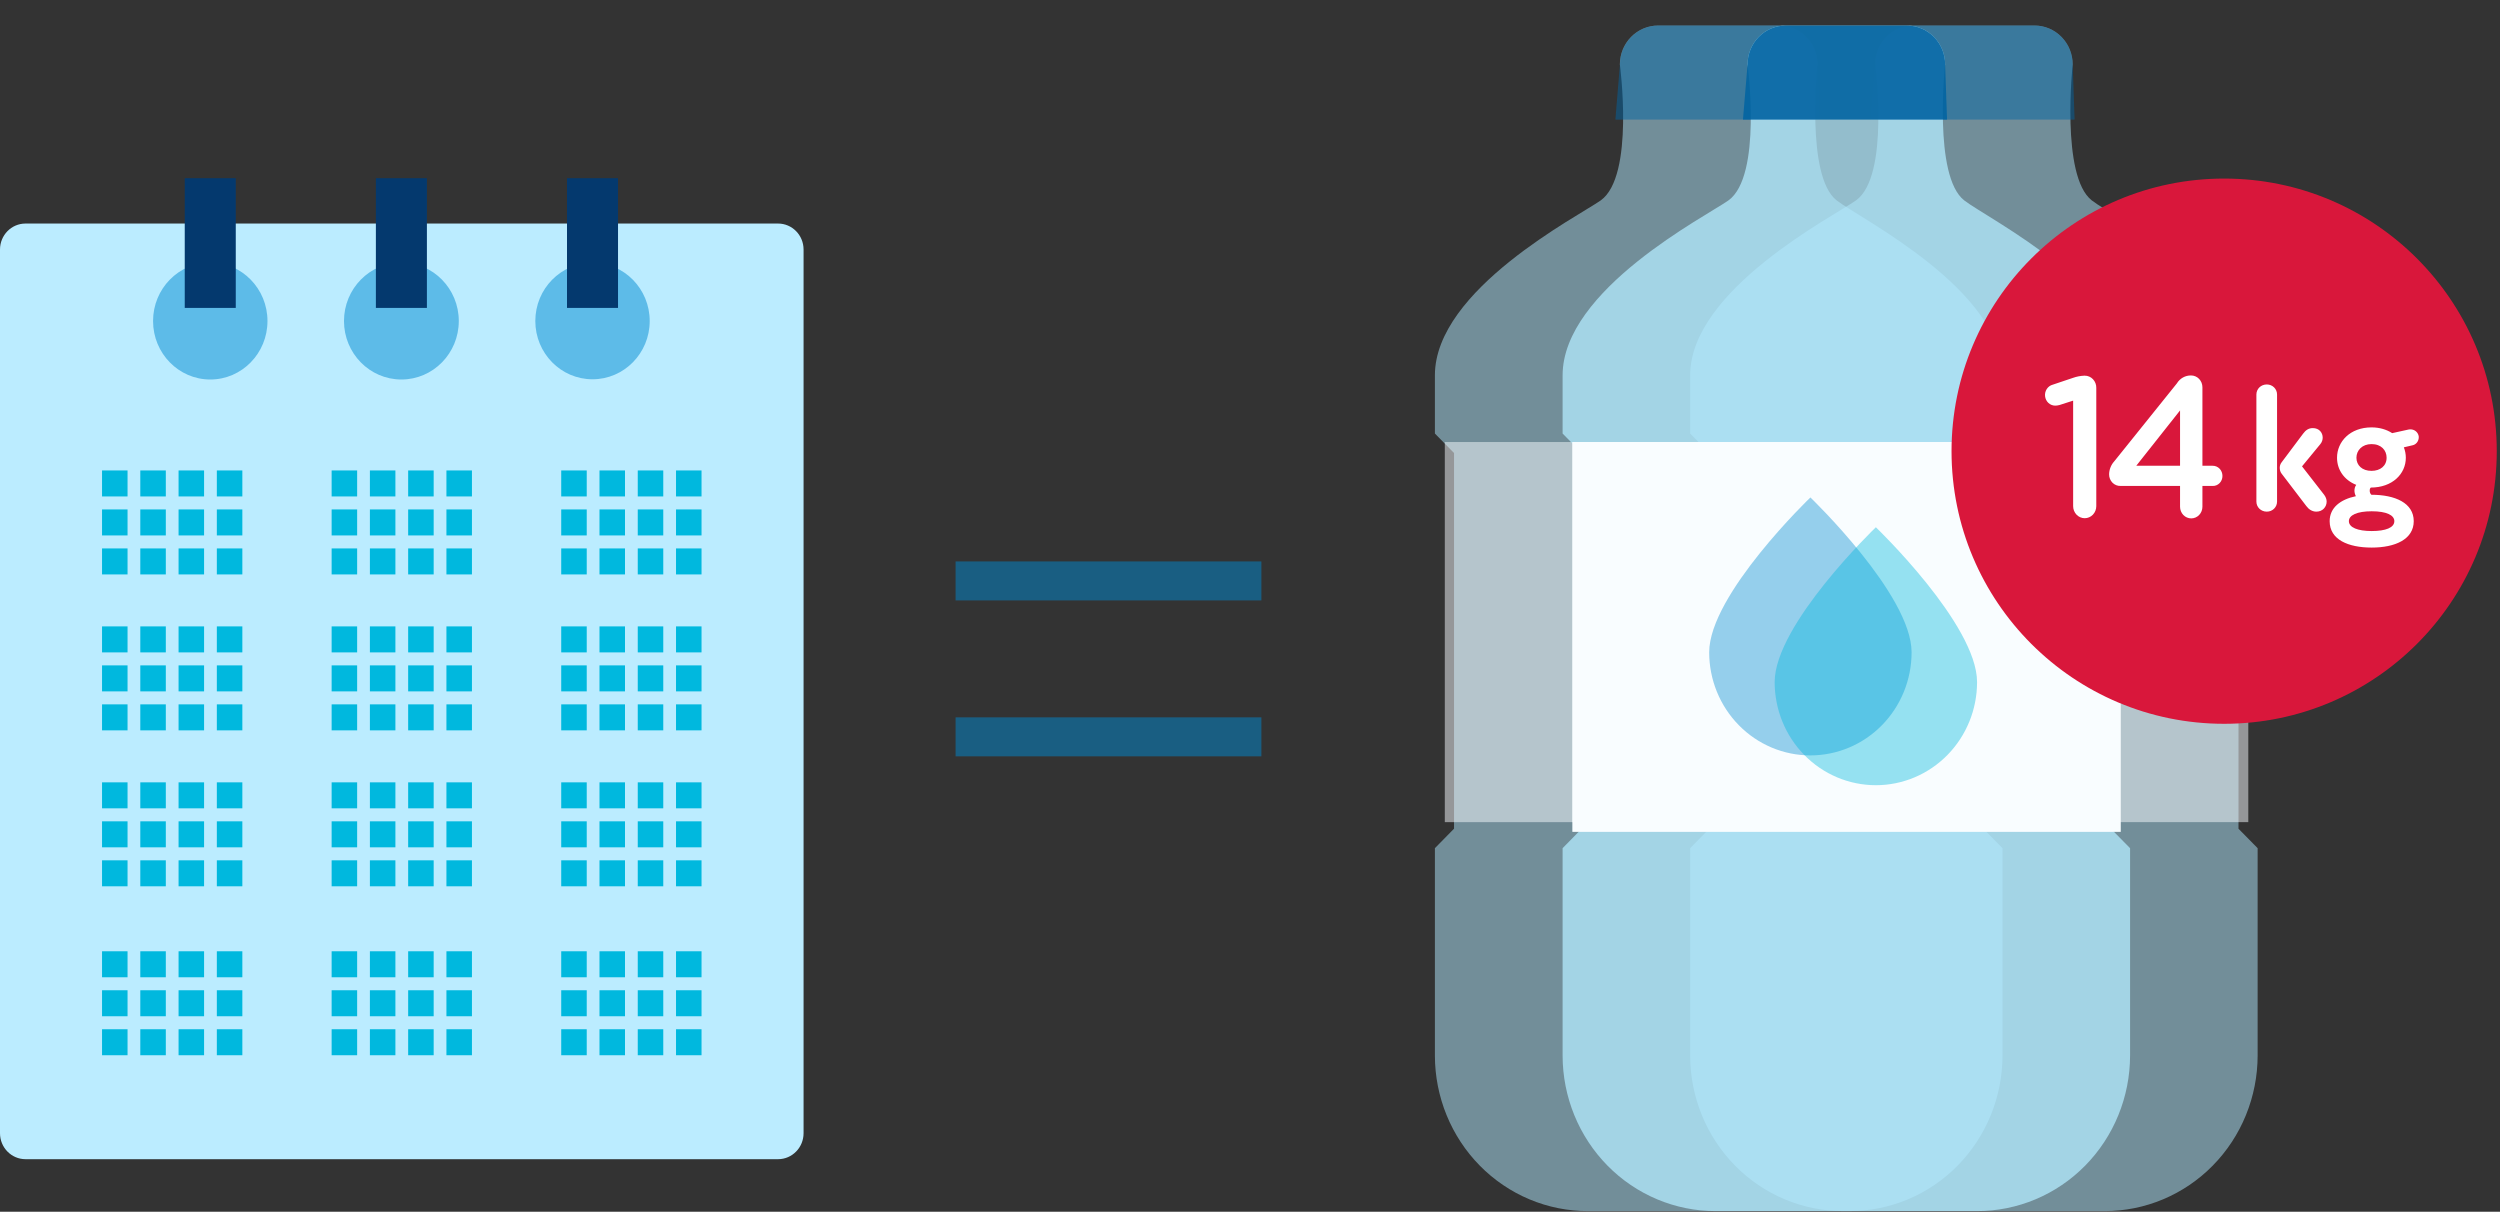 <svg width="196" height="95" viewBox="0 0 196 95" fill="none" xmlns="http://www.w3.org/2000/svg">
<rect x="0" y="0" width="196" height="95" fill="#333333" stroke="none"/>
<path opacity="0.5" fill-rule="evenodd" clip-rule="evenodd" d="M156.996 66.497V82.76C156.994 84.363 156.682 85.95 156.078 87.43C155.473 88.911 154.589 90.255 153.475 91.387C152.36 92.519 151.038 93.416 149.583 94.027C148.128 94.638 146.57 94.952 144.996 94.949H124.496C122.922 94.952 121.364 94.639 119.909 94.028C118.454 93.416 117.132 92.519 116.017 91.387C114.903 90.255 114.019 88.911 113.414 87.431C112.81 85.95 112.498 84.363 112.496 82.76V66.497L113.996 64.969V35.517L112.496 33.989V29.427C112.496 22.695 123.802 16.92 125.496 15.713C128.175 13.802 126.996 5.048 126.996 5.048C126.998 4.239 127.315 3.464 127.878 2.892C128.44 2.321 129.202 2 129.996 2H139.496C139.89 1.999 140.279 2.077 140.643 2.23C141.007 2.383 141.338 2.607 141.616 2.891C141.895 3.174 142.116 3.51 142.267 3.88C142.418 4.25 142.496 4.647 142.496 5.048C142.496 5.048 141.546 13.815 143.996 15.713C145.876 17.17 156.996 22.695 156.996 29.427V33.989L155.496 35.517V64.973L156.996 66.497Z" fill="#B2EAFF"/>
<path opacity="0.5" fill-rule="evenodd" clip-rule="evenodd" d="M126.648 9.375L127.004 5.052C127.007 4.243 127.324 3.468 127.886 2.896C128.448 2.325 129.21 2.004 130.004 2.004H139.504C139.898 2.003 140.288 2.081 140.652 2.234C141.015 2.387 141.346 2.611 141.625 2.894C141.903 3.177 142.124 3.514 142.275 3.884C142.426 4.254 142.504 4.651 142.504 5.052L142.648 9.375H126.648Z" fill="#0364A2"/>
<path opacity="0.5" fill-rule="evenodd" clip-rule="evenodd" d="M113.273 34.656H154.778V64.456H113.273V34.656Z" fill="#F9FDFF"/>
<path opacity="0.5" fill-rule="evenodd" clip-rule="evenodd" d="M176.998 66.497V82.76C176.996 84.363 176.684 85.95 176.079 87.43C175.475 88.911 174.591 90.255 173.476 91.387C172.362 92.519 171.04 93.416 169.585 94.027C168.13 94.638 166.571 94.952 164.998 94.949H144.508C142.934 94.952 141.376 94.638 139.921 94.027C138.466 93.416 137.144 92.519 136.029 91.387C134.915 90.255 134.031 88.911 133.426 87.43C132.822 85.95 132.51 84.363 132.508 82.76V66.497L134.008 64.969V35.517L132.508 33.989V29.427C132.508 22.695 143.818 16.92 145.508 15.713C148.178 13.802 147.008 5.048 147.008 5.048C147.008 4.24 147.323 3.465 147.883 2.894C148.444 2.322 149.205 2.001 149.998 2H159.498C159.891 1.999 160.281 2.077 160.645 2.23C161.009 2.383 161.339 2.607 161.618 2.891C161.897 3.174 162.118 3.51 162.269 3.88C162.42 4.25 162.498 4.647 162.498 5.048C162.498 5.048 161.548 13.815 163.998 15.713C165.878 17.17 176.998 22.695 176.998 29.427V33.989L175.498 35.517V64.973L176.998 66.497Z" fill="#B2EAFF"/>
<path opacity="0.5" fill-rule="evenodd" clip-rule="evenodd" d="M146.648 9.375L147.008 5.052C147.008 4.244 147.323 3.469 147.884 2.897C148.445 2.326 149.205 2.004 149.998 2.004H159.498C159.892 2.003 160.282 2.081 160.646 2.234C161.009 2.387 161.34 2.611 161.619 2.894C161.897 3.177 162.118 3.514 162.269 3.884C162.42 4.254 162.498 4.651 162.498 5.052L162.648 9.375H146.648Z" fill="#0364A2"/>
<path opacity="0.5" d="M176.266 34.655H133.266V64.455H176.266V34.655Z" fill="#F9FDFF"/>
<path opacity="0.75" fill-rule="evenodd" clip-rule="evenodd" d="M166.998 66.497V82.76C166.996 84.363 166.684 85.95 166.079 87.43C165.475 88.911 164.591 90.255 163.476 91.387C162.362 92.519 161.04 93.416 159.585 94.027C158.13 94.638 156.571 94.952 154.998 94.949H134.508C132.934 94.952 131.376 94.638 129.921 94.027C128.466 93.416 127.144 92.519 126.029 91.387C124.915 90.255 124.031 88.911 123.426 87.43C122.822 85.95 122.51 84.363 122.508 82.76V66.497L124.008 64.969V35.517L122.508 33.989V29.427C122.508 22.695 133.818 16.92 135.508 15.713C138.178 13.802 137.008 5.048 137.008 5.048C137.008 4.24 137.323 3.465 137.883 2.894C138.444 2.322 139.205 2.001 139.998 2H149.498C149.891 1.999 150.281 2.077 150.645 2.23C151.009 2.383 151.339 2.607 151.618 2.891C151.897 3.174 152.118 3.51 152.269 3.88C152.42 4.25 152.498 4.647 152.498 5.048C152.498 5.048 151.548 13.815 153.998 15.713C155.878 17.17 166.998 22.695 166.998 29.427V33.989L165.498 35.517V64.973L166.998 66.497Z" fill="#B2EAFF"/>
<path opacity="0.9" fill-rule="evenodd" clip-rule="evenodd" d="M136.648 9.375L137.008 5.052C137.008 4.244 137.323 3.469 137.884 2.897C138.445 2.326 139.205 2.004 139.998 2.004H149.498C149.892 2.003 150.282 2.081 150.646 2.234C151.009 2.387 151.34 2.611 151.619 2.894C151.897 3.177 152.118 3.514 152.269 3.884C152.42 4.254 152.498 4.651 152.498 5.052L152.648 9.375H136.648Z" fill="#0364A2"/>
<path opacity="0.5" d="M164.768 34.655H123.273V64.455H164.768V34.655Z" fill="#F9FDFF"/>
<path opacity="0.5" fill-rule="evenodd" clip-rule="evenodd" d="M74.918 47.072V44.016H98.893V47.072H74.918Z" fill="#008AD3"/>
<path opacity="0.5" fill-rule="evenodd" clip-rule="evenodd" d="M74.918 59.296V56.241H98.893V59.296H74.918Z" fill="#008AD3"/>
<path d="M166.268 34.655H123.273V65.218H166.268V34.655Z" fill="#F9FDFF"/>
<path opacity="0.4" fill-rule="evenodd" clip-rule="evenodd" d="M141.935 39C141.935 39 149.869 46.617 149.869 51.14C149.869 53.284 149.033 55.34 147.545 56.856C146.057 58.372 144.039 59.224 141.935 59.224C139.83 59.224 137.812 58.372 136.324 56.856C134.836 55.34 134 53.284 134 51.14C134.001 46.617 141.935 39 141.935 39Z" fill="#0089CF"/>
<path opacity="0.4" fill-rule="evenodd" clip-rule="evenodd" d="M147.068 41.336C147.068 41.336 155.002 48.953 155.002 53.476C155.002 55.62 154.166 57.676 152.678 59.192C151.19 60.708 149.172 61.56 147.068 61.56C144.963 61.56 142.945 60.708 141.457 59.192C139.969 57.676 139.133 55.62 139.133 53.476C139.134 48.953 147.068 41.336 147.068 41.336Z" fill="#00B7DC"/>
<path d="M61 17.526H2C0.895 17.526 0 18.439 0 19.564V88.843C0 89.968 0.895 90.88 2 90.88H61C62.105 90.88 63 89.968 63 88.843V19.564C63 18.439 62.105 17.526 61 17.526Z" fill="#BBECFF"/>
<path opacity="0.5" d="M16.485 29.753C18.962 29.753 20.97 27.7 20.97 25.168C20.97 22.636 18.962 20.583 16.485 20.583C14.008 20.583 12 22.636 12 25.168C12 27.7 14.008 29.753 16.485 29.753Z" fill="#008AD3"/>
<path opacity="0.5" d="M46.453 29.736C48.929 29.736 50.937 27.691 50.937 25.168C50.937 22.645 48.929 20.6 46.453 20.6C43.976 20.6 41.969 22.645 41.969 25.168C41.969 27.691 43.976 29.736 46.453 29.736Z" fill="#008AD3"/>
<path fill-rule="evenodd" clip-rule="evenodd" d="M14.984 14.471H17.984V23.64H14.984V14.471Z" fill="#04396E" stroke="#04396E"/>
<path fill-rule="evenodd" clip-rule="evenodd" d="M44.953 14.471H47.953V23.64H44.953V14.471Z" fill="#04396E" stroke="#04396E"/>
<path opacity="0.5" d="M31.469 29.753C33.954 29.753 35.969 27.7 35.969 25.168C35.969 22.636 33.954 20.583 31.469 20.583C28.983 20.583 26.969 22.636 26.969 25.168C26.969 27.7 28.983 29.753 31.469 29.753Z" fill="#008AD3"/>
<path fill-rule="evenodd" clip-rule="evenodd" d="M29.969 14.471H32.969V23.64H29.969V14.471Z" fill="#04396E" stroke="#04396E"/>
<path fill-rule="evenodd" clip-rule="evenodd" d="M8 36.883H10V38.921H8V36.883ZM11 36.883H13V38.921H11V36.883ZM14 36.883H16V38.921H14V36.883ZM17 36.883H19V38.921H17V36.883ZM8 39.94H10V41.978H8V39.94ZM11 39.94H13V41.978H11V39.94ZM14 39.94H16V41.978H14V39.94ZM17 39.94H19V41.978H17V39.94ZM8 42.997H10V45.035H8V42.997ZM11 42.997H13V45.035H11V42.997ZM14 42.997H16V45.035H14V42.997ZM17 42.997H19V45.035H17V42.997Z" fill="#00B8DE"/>
<path fill-rule="evenodd" clip-rule="evenodd" d="M26 36.883H28V38.921H26V36.883ZM29 36.883H31V38.921H29V36.883ZM32 36.883H34V38.921H32V36.883ZM35 36.883H37V38.921H35V36.883ZM26 39.94H28V41.978H26V39.94ZM29 39.94H31V41.978H29V39.94ZM32 39.94H34V41.978H32V39.94ZM35 39.94H37V41.978H35V39.94ZM26 42.997H28V45.035H26V42.997ZM29 42.997H31V45.035H29V42.997ZM32 42.997H34V45.035H32V42.997ZM35 42.997H37V45.035H35V42.997Z" fill="#00B8DE"/>
<path fill-rule="evenodd" clip-rule="evenodd" d="M44 36.883H46V38.921H44V36.883ZM47 36.883H49V38.921H47V36.883ZM50 36.883H52V38.921H50V36.883ZM53 36.883H55V38.921H53V36.883ZM44 39.94H46V41.978H44V39.94ZM47 39.94H49V41.978H47V39.94ZM50 39.94H52V41.978H50V39.94ZM53 39.94H55V41.978H53V39.94ZM44 42.997H46V45.035H44V42.997ZM47 42.997H49V45.035H47V42.997ZM50 42.997H52V45.035H50V42.997ZM53 42.997H55V45.035H53V42.997Z" fill="#00B8DE"/>
<path fill-rule="evenodd" clip-rule="evenodd" d="M8 49.109H10V51.147H8V49.109ZM11 49.109H13V51.147H11V49.109ZM14 49.109H16V51.147H14V49.109ZM17 49.109H19V51.147H17V49.109ZM8 52.166H10V54.204H8V52.166ZM11 52.166H13V54.204H11V52.166ZM14 52.166H16V54.204H14V52.166ZM17 52.166H19V54.204H17V52.166ZM8 55.222H10V57.26H8V55.222ZM11 55.222H13V57.26H11V55.222ZM14 55.222H16V57.26H14V55.222ZM17 55.222H19V57.26H17V55.222Z" fill="#00B8DE"/>
<path fill-rule="evenodd" clip-rule="evenodd" d="M26 49.109H28V51.147H26V49.109ZM29 49.109H31V51.147H29V49.109ZM32 49.109H34V51.147H32V49.109ZM35 49.109H37V51.147H35V49.109ZM26 52.166H28V54.204H26V52.166ZM29 52.166H31V54.204H29V52.166ZM32 52.166H34V54.204H32V52.166ZM35 52.166H37V54.204H35V52.166ZM26 55.222H28V57.26H26V55.222ZM29 55.222H31V57.26H29V55.222ZM32 55.222H34V57.26H32V55.222ZM35 55.222H37V57.26H35V55.222Z" fill="#00B8DE"/>
<path fill-rule="evenodd" clip-rule="evenodd" d="M44 49.109H46V51.147H44V49.109ZM47 49.109H49V51.147H47V49.109ZM50 49.109H52V51.147H50V49.109ZM53 49.109H55V51.147H53V49.109ZM44 52.166H46V54.204H44V52.166ZM47 52.166H49V54.204H47V52.166ZM50 52.166H52V54.204H50V52.166ZM53 52.166H55V54.204H53V52.166ZM44 55.222H46V57.26H44V55.222ZM47 55.222H49V57.26H47V55.222ZM50 55.222H52V57.26H50V55.222ZM53 55.222H55V57.26H53V55.222Z" fill="#00B8DE"/>
<path fill-rule="evenodd" clip-rule="evenodd" d="M8 61.336H10V63.373H8V61.336ZM11 61.336H13V63.373H11V61.336ZM14 61.336H16V63.373H14V61.336ZM17 61.336H19V63.373H17V61.336ZM8 64.392H10V66.43H8V64.392ZM11 64.392H13V66.43H11V64.392ZM14 64.392H16V66.43H14V64.392ZM17 64.392H19V66.43H17V64.392ZM8 67.449H10V69.486H8V67.449ZM11 67.449H13V69.486H11V67.449ZM14 67.449H16V69.486H14V67.449ZM17 67.449H19V69.486H17V67.449Z" fill="#00B8DE"/>
<path fill-rule="evenodd" clip-rule="evenodd" d="M26 61.336H28V63.373H26V61.336ZM29 61.336H31V63.373H29V61.336ZM32 61.336H34V63.373H32V61.336ZM35 61.336H37V63.373H35V61.336ZM26 64.392H28V66.43H26V64.392ZM29 64.392H31V66.43H29V64.392ZM32 64.392H34V66.43H32V64.392ZM35 64.392H37V66.43H35V64.392ZM26 67.449H28V69.486H26V67.449ZM29 67.449H31V69.486H29V67.449ZM32 67.449H34V69.486H32V67.449ZM35 67.449H37V69.486H35V67.449Z" fill="#00B8DE"/>
<path fill-rule="evenodd" clip-rule="evenodd" d="M44 61.336H46V63.373H44V61.336ZM47 61.336H49V63.373H47V61.336ZM50 61.336H52V63.373H50V61.336ZM53 61.336H55V63.373H53V61.336ZM44 64.392H46V66.43H44V64.392ZM47 64.392H49V66.43H47V64.392ZM50 64.392H52V66.43H50V64.392ZM53 64.392H55V66.43H53V64.392ZM44 67.449H46V69.486H44V67.449ZM47 67.449H49V69.486H47V67.449ZM50 67.449H52V69.486H50V67.449ZM53 67.449H55V69.486H53V67.449Z" fill="#00B8DE"/>
<path fill-rule="evenodd" clip-rule="evenodd" d="M8 74.58H10V76.618H8V74.58ZM11 74.58H13V76.618H11V74.58ZM14 74.58H16V76.618H14V74.58ZM17 74.58H19V76.618H17V74.58ZM8 77.636H10V79.674H8V77.636ZM11 77.636H13V79.674H11V77.636ZM14 77.636H16V79.674H14V77.636ZM17 77.636H19V79.674H17V77.636ZM8 80.693H10V82.731H8V80.693ZM11 80.693H13V82.731H11V80.693ZM14 80.693H16V82.731H14V80.693ZM17 80.693H19V82.731H17V80.693Z" fill="#00B8DE"/>
<path fill-rule="evenodd" clip-rule="evenodd" d="M26 74.58H28V76.618H26V74.58ZM29 74.58H31V76.618H29V74.58ZM32 74.58H34V76.618H32V74.58ZM35 74.58H37V76.618H35V74.58ZM26 77.636H28V79.674H26V77.636ZM29 77.636H31V79.674H29V77.636ZM32 77.636H34V79.674H32V77.636ZM35 77.636H37V79.674H35V77.636ZM26 80.693H28V82.731H26V80.693ZM29 80.693H31V82.731H29V80.693ZM32 80.693H34V82.731H32V80.693ZM35 80.693H37V82.731H35V80.693Z" fill="#00B8DE"/>
<path fill-rule="evenodd" clip-rule="evenodd" d="M44 74.58H46V76.618H44V74.58ZM47 74.58H49V76.618H47V74.58ZM50 74.58H52V76.618H50V74.58ZM53 74.58H55V76.618H53V74.58ZM44 77.636H46V79.674H44V77.636ZM47 77.636H49V79.674H47V77.636ZM50 77.636H52V79.674H50V77.636ZM53 77.636H55V79.674H53V77.636ZM44 80.693H46V82.731H44V80.693ZM47 80.693H49V82.731H47V80.693ZM50 80.693H52V82.731H50V80.693ZM53 80.693H55V82.731H53V80.693Z" fill="#00B8DE"/>
<circle cx="174.373" cy="35.373" r="21.373" fill="#D9173B"/>
<path d="M180.817 39.676C181.014 39.944 181.282 40.113 181.606 40.113C182.099 40.113 182.409 39.732 182.409 39.324C182.409 39.141 182.338 38.958 182.211 38.789L180.479 36.563L181.916 34.817C182.042 34.662 182.099 34.479 182.099 34.31C182.099 33.929 181.831 33.563 181.324 33.563C180.986 33.563 180.761 33.732 180.563 34L178.873 36.254C178.775 36.38 178.732 36.535 178.732 36.676C178.732 36.831 178.775 37 178.873 37.127L180.817 39.676ZM178.521 30.93C178.521 30.493 178.169 30.141 177.718 30.141C177.254 30.141 176.901 30.493 176.901 30.93V39.324C176.901 39.761 177.254 40.113 177.718 40.113C178.169 40.113 178.521 39.761 178.521 39.324V30.93ZM185.786 38.465C185.786 38.394 185.786 38.31 185.871 38.225C187.561 38.225 188.617 37.155 188.617 35.887C188.617 35.606 188.561 35.324 188.462 35.07L189.124 34.915C189.434 34.859 189.631 34.577 189.631 34.282C189.631 34.239 189.631 34.197 189.617 34.155C189.547 33.859 189.279 33.662 188.983 33.662C188.927 33.662 188.885 33.662 188.828 33.676L187.547 33.958C187.11 33.676 186.561 33.507 185.927 33.507C184.251 33.507 183.223 34.62 183.223 35.887C183.223 36.817 183.772 37.634 184.73 38.014C184.631 38.141 184.589 38.31 184.589 38.465C184.589 38.606 184.631 38.775 184.701 38.901C183.49 39.155 182.645 39.803 182.645 40.859C182.645 42.31 184.096 42.93 185.941 42.93C187.786 42.93 189.237 42.282 189.237 40.859C189.237 39.437 187.786 38.789 185.913 38.789C185.814 38.69 185.786 38.577 185.786 38.465ZM184.152 40.859C184.152 40.394 184.786 40.084 185.941 40.084C187.11 40.084 187.716 40.394 187.716 40.859C187.716 41.366 187.04 41.634 185.941 41.634C184.842 41.634 184.152 41.352 184.152 40.859ZM184.744 35.887C184.744 35.31 185.194 34.817 185.927 34.817C186.687 34.817 187.11 35.296 187.11 35.887C187.11 36.521 186.617 36.916 185.927 36.916C185.194 36.916 184.744 36.479 184.744 35.887Z" fill="white"/>
<path fill-rule="evenodd" clip-rule="evenodd" d="M162.534 39.681C162.534 39.932 162.63 40.173 162.8 40.35C162.97 40.528 163.201 40.628 163.442 40.628C163.682 40.628 163.913 40.528 164.084 40.35C164.254 40.173 164.349 39.932 164.349 39.681V30.408C164.352 30.283 164.33 30.158 164.285 30.042C164.241 29.925 164.174 29.819 164.089 29.73C164.005 29.641 163.904 29.571 163.792 29.523C163.681 29.475 163.562 29.451 163.442 29.453H163.414C163.11 29.464 162.809 29.522 162.52 29.625L160.937 30.158C160.747 30.206 160.581 30.326 160.47 30.494C160.359 30.661 160.31 30.866 160.334 31.068C160.357 31.27 160.451 31.457 160.597 31.592C160.744 31.727 160.932 31.802 161.128 31.802C161.241 31.801 161.353 31.785 161.462 31.755L162.534 31.41V39.681ZM170.916 39.728C170.916 39.97 171.009 40.203 171.173 40.375C171.338 40.546 171.561 40.642 171.793 40.642C172.026 40.642 172.249 40.546 172.413 40.375C172.578 40.203 172.67 39.97 172.67 39.728V38.099H173.476C173.576 38.102 173.675 38.083 173.768 38.045C173.861 38.007 173.946 37.949 174.017 37.876C174.088 37.803 174.145 37.716 174.183 37.62C174.222 37.523 174.241 37.42 174.24 37.316C174.241 37.211 174.222 37.106 174.184 37.009C174.146 36.911 174.09 36.823 174.019 36.748C173.948 36.674 173.863 36.615 173.77 36.575C173.677 36.535 173.577 36.515 173.476 36.516H172.67V30.361C172.67 30.239 172.647 30.118 172.602 30.005C172.557 29.893 172.491 29.79 172.408 29.704C172.325 29.618 172.226 29.55 172.118 29.504C172.009 29.458 171.893 29.435 171.776 29.436C171.555 29.432 171.336 29.488 171.141 29.597C170.947 29.707 170.782 29.867 170.664 30.062L165.756 36.17C165.505 36.446 165.361 36.809 165.354 37.189C165.353 37.311 165.376 37.431 165.421 37.543C165.466 37.656 165.532 37.757 165.615 37.842C165.699 37.927 165.798 37.993 165.907 38.037C166.015 38.081 166.131 38.102 166.248 38.097H170.916V39.726V39.728ZM167.483 36.516L170.916 32.178V36.516H167.483Z" fill="white"/>
</svg>
